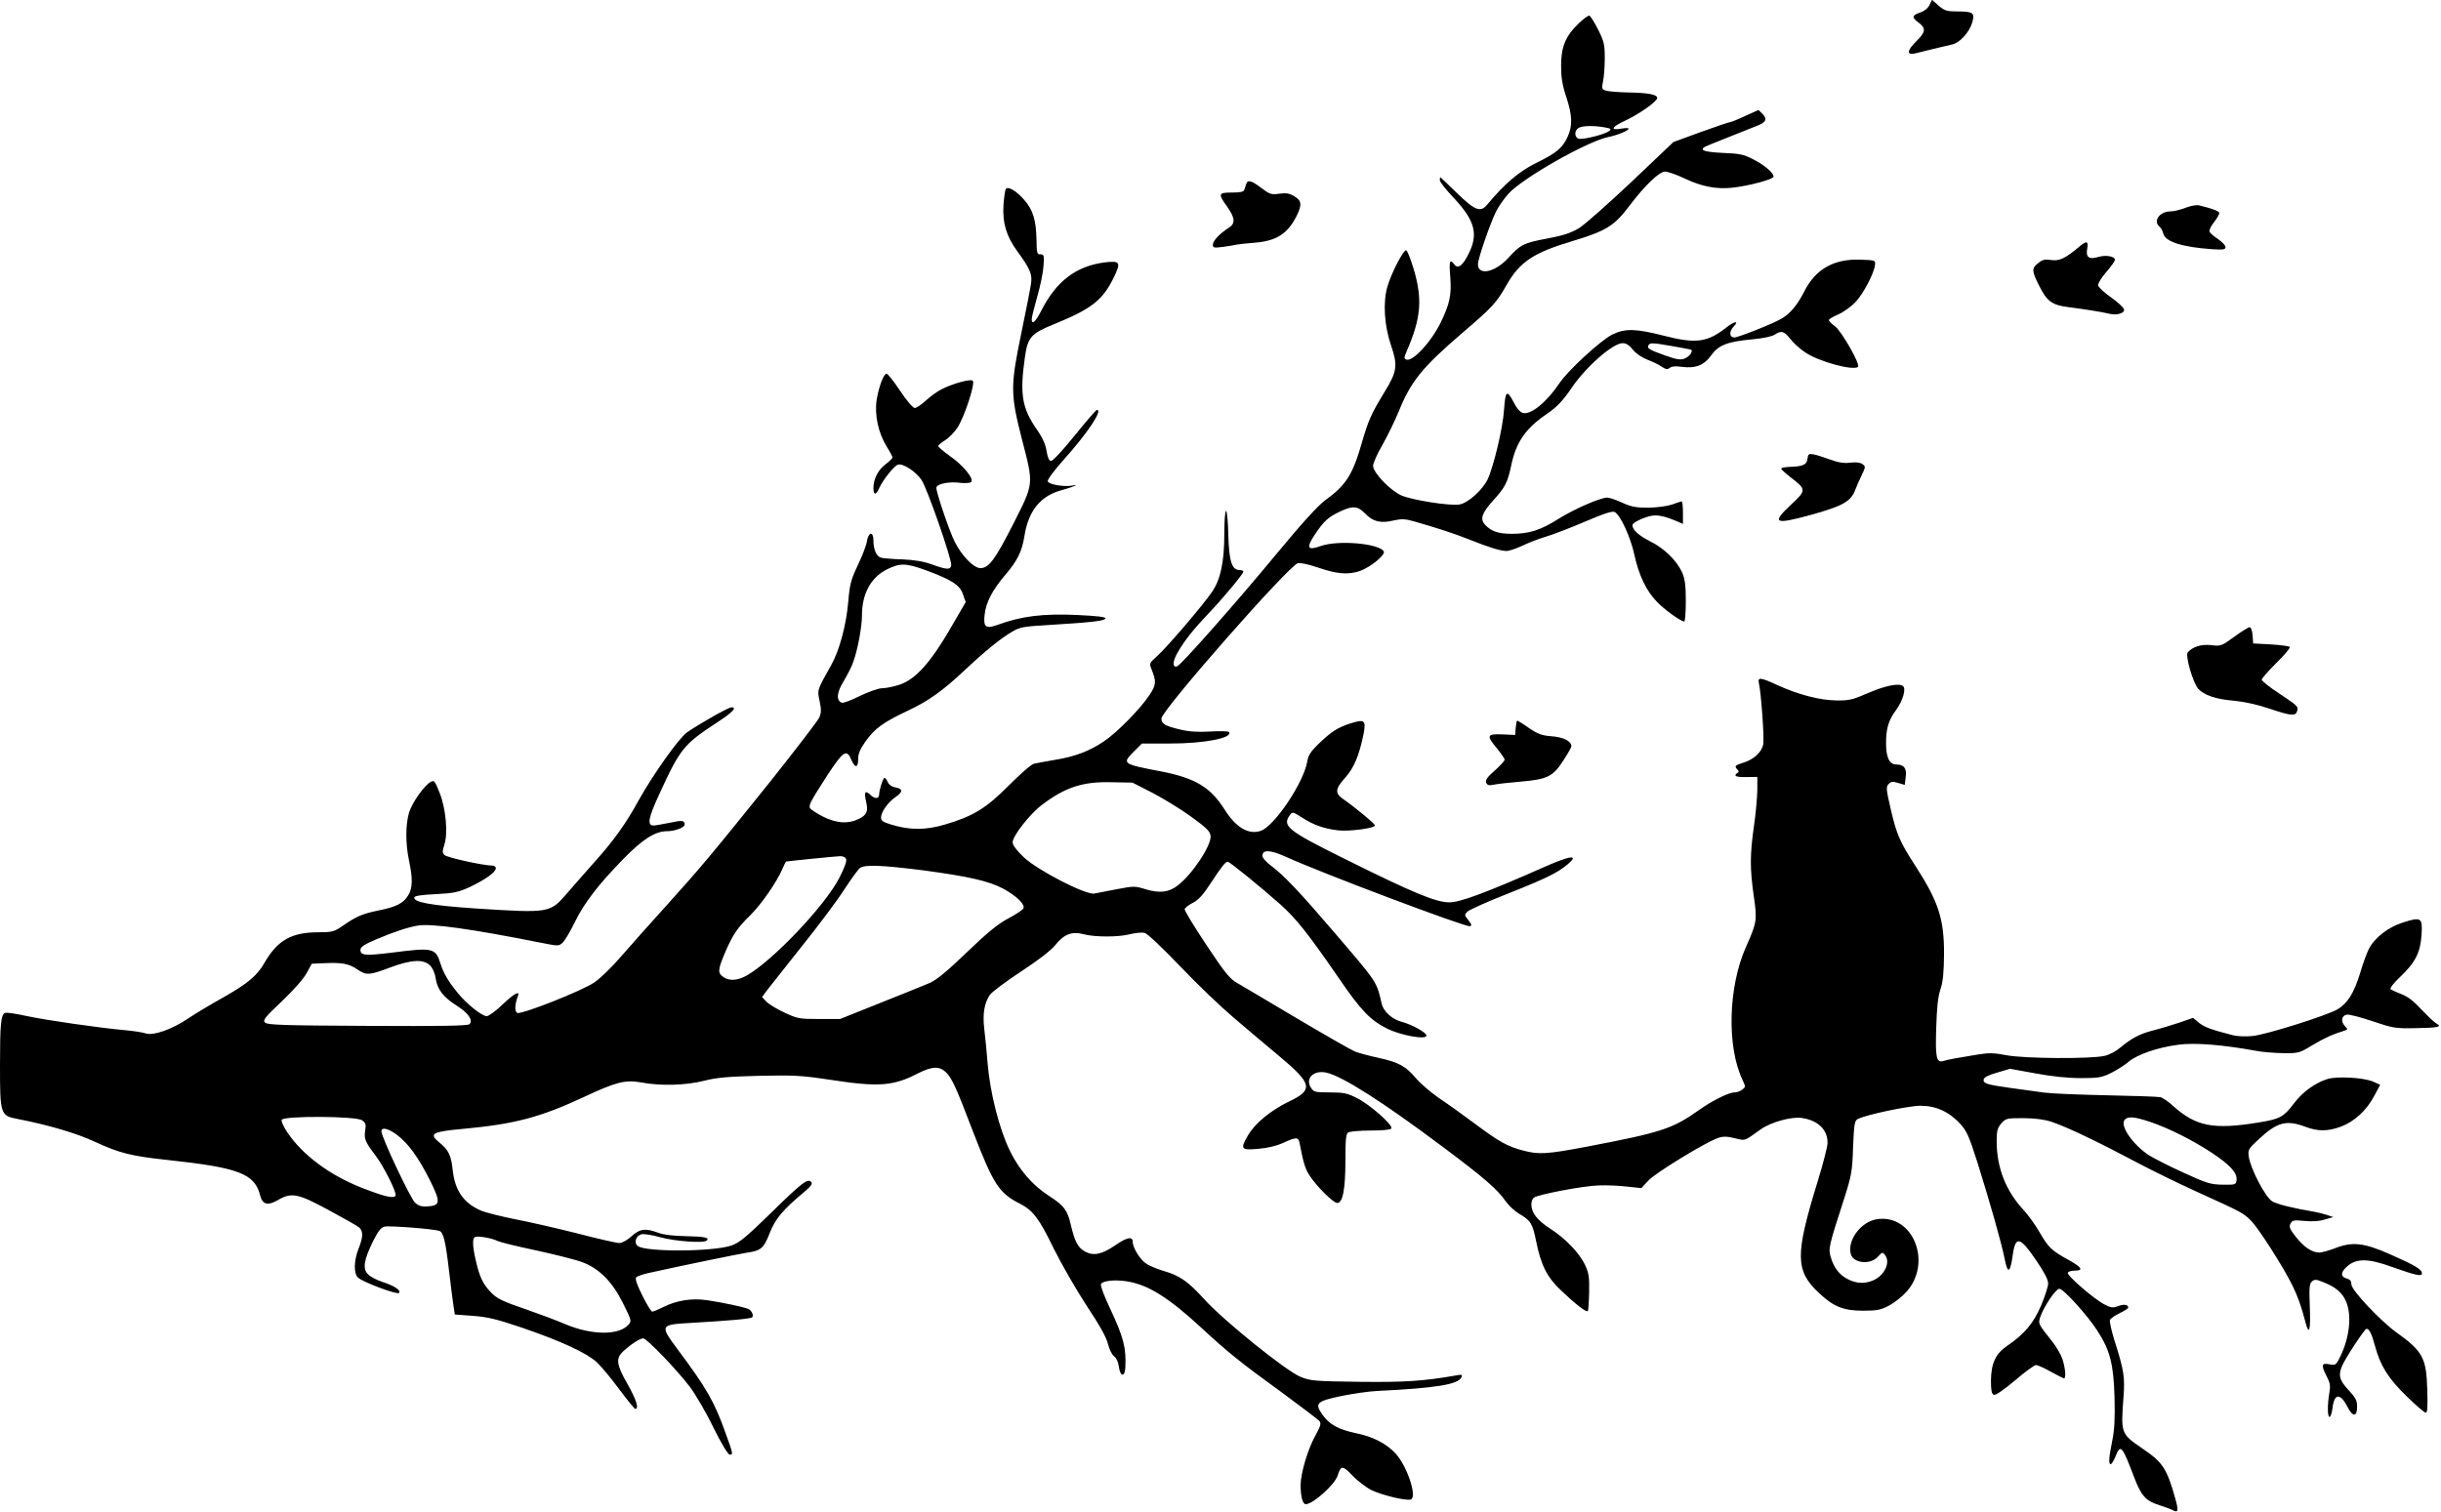 <?xml version="1.0" standalone="no"?>
<!DOCTYPE svg PUBLIC "-//W3C//DTD SVG 20010904//EN"
 "http://www.w3.org/TR/2001/REC-SVG-20010904/DTD/svg10.dtd">
<svg version="1.0" xmlns="http://www.w3.org/2000/svg"
 width="1280pt" height="793pt" viewBox="0 0 1280 793"
 preserveAspectRatio="xMidYMid meet">
<g transform="translate(0,793) scale(0.1,-0.1)"
fill="#000000" stroke="none">
<path d="M10118 7904 c-8 -17 -27 -32 -47 -39 -45 -15 -48 -26 -11 -53 40 -30
38 -50 -10 -97 -51 -50 -54 -76 -7 -65 17 4 61 15 97 24 36 9 78 18 94 22 40
7 91 62 107 113 16 54 7 61 -78 61 -55 0 -66 4 -97 30 l-35 31 -13 -27z"/>
<path d="M8276 7805 c-67 -65 -90 -121 -90 -220 0 -60 6 -100 27 -163 32 -98
34 -151 7 -210 -26 -58 -59 -85 -165 -137 -89 -44 -165 -108 -257 -219 -35
-42 -65 -30 -162 65 -44 43 -82 79 -83 79 -2 0 -3 -7 -3 -15 0 -9 33 -51 74
-94 112 -120 130 -191 74 -298 -29 -58 -54 -75 -72 -50 -24 32 -28 18 -21 -68
7 -92 -3 -140 -52 -240 -51 -102 -146 -204 -179 -191 -12 5 -12 11 2 43 76
175 84 273 37 432 -16 52 -33 96 -39 98 -14 5 -79 -121 -99 -191 -24 -83 -16
-206 20 -310 35 -102 31 -135 -33 -239 -73 -120 -86 -150 -121 -270 -48 -168
-83 -222 -192 -301 -38 -28 -122 -120 -255 -281 -208 -252 -499 -581 -521
-590 -26 -9 -25 25 2 72 36 63 84 123 160 203 76 79 185 210 185 222 0 4 -9 8
-20 8 -40 0 -55 44 -59 182 -1 70 -7 128 -12 128 -5 0 -9 -53 -9 -117 0 -150
-19 -241 -64 -307 -45 -67 -236 -291 -289 -338 -41 -37 -41 -38 -28 -70 25
-63 24 -80 -11 -133 -48 -73 -172 -199 -240 -244 -75 -51 -152 -80 -258 -97
-47 -8 -95 -17 -108 -20 -13 -2 -71 -53 -130 -112 -121 -122 -188 -163 -337
-207 -101 -30 -185 -30 -282 0 -43 13 -53 20 -53 37 0 29 36 80 77 108 39 27
38 43 -3 50 -17 3 -33 14 -39 28 -5 12 -13 22 -17 22 -7 0 -28 -64 -28 -87 0
-23 -22 -25 -44 -4 -29 28 -36 19 -25 -31 13 -54 5 -73 -39 -94 -55 -27 -116
-23 -189 14 -33 17 -63 37 -66 44 -6 17 3 34 91 171 84 128 102 140 126 82 20
-46 36 -44 36 3 0 29 10 53 40 95 48 67 93 99 220 159 110 52 182 103 300 214
104 98 188 166 248 201 41 24 59 27 196 35 213 13 289 21 293 34 3 8 -43 13
-144 18 -182 9 -298 -6 -420 -51 -64 -23 -77 -14 -70 52 7 65 40 129 108 209
65 76 88 124 101 205 20 128 81 206 185 237 78 22 107 35 66 27 -45 -8 -123 6
-129 22 -3 8 33 57 86 116 125 140 204 259 172 259 -5 0 -57 -61 -117 -135
-67 -83 -115 -134 -125 -133 -9 2 -17 20 -22 52 -5 34 -20 69 -53 116 -76 110
-88 184 -61 374 15 107 31 126 152 175 198 81 256 126 314 245 39 80 34 89
-45 80 -152 -19 -257 -99 -336 -256 -29 -57 -49 -74 -49 -42 0 9 13 62 29 118
16 55 31 128 33 162 4 55 2 60 -16 60 -18 -1 -20 6 -21 79 -2 99 -18 154 -63
205 -41 48 -87 76 -98 58 -4 -6 -9 -44 -12 -83 -6 -94 15 -163 71 -241 67 -91
80 -121 74 -168 -3 -23 -26 -142 -52 -266 -57 -276 -57 -317 4 -555 62 -239
63 -228 -44 -440 -97 -191 -130 -235 -174 -235 -35 0 -98 65 -134 137 -28 54
-97 258 -97 284 0 21 68 35 129 26 21 -2 45 -1 52 4 21 13 -38 87 -110 137
-33 24 -61 47 -61 52 0 5 16 18 36 31 20 12 50 43 66 68 36 57 93 230 79 244
-11 11 -106 -15 -164 -45 -22 -11 -58 -37 -82 -59 -23 -21 -49 -39 -58 -39
-10 0 -43 39 -77 90 -33 50 -65 90 -71 90 -15 0 -40 -66 -52 -137 -12 -78 8
-173 53 -246 17 -27 30 -52 30 -56 0 -5 -16 -21 -36 -36 -40 -30 -64 -78 -64
-125 0 -37 13 -39 29 -3 21 47 80 120 100 126 27 7 93 -36 123 -80 30 -44 160
-418 156 -448 -4 -25 -23 -24 -103 5 -41 15 -90 23 -153 26 -51 1 -102 6 -113
9 -24 8 -39 43 -39 91 0 48 -26 45 -34 -5 -3 -21 -25 -78 -48 -126 -36 -76
-42 -98 -50 -191 -10 -121 -46 -256 -90 -334 -74 -131 -73 -128 -60 -188 9
-43 9 -60 -2 -86 -8 -17 -126 -171 -263 -343 -294 -366 -362 -448 -543 -648
-75 -82 -177 -198 -228 -256 -51 -60 -116 -123 -147 -143 -65 -44 -379 -168
-402 -159 -15 6 -14 44 2 86 14 34 -18 17 -81 -43 -34 -33 -71 -60 -82 -60
-25 0 -106 65 -152 122 -47 57 -75 104 -90 153 -26 83 -39 86 -256 58 -139
-17 -164 -15 -164 15 0 15 20 28 83 55 92 39 165 63 217 72 71 12 275 -16 652
-91 85 -17 88 -17 108 1 12 11 41 60 65 110 50 101 123 196 258 334 96 98 163
141 223 141 43 0 94 19 94 35 0 22 -12 24 -80 9 -36 -7 -73 -14 -82 -14 -36 0
-29 38 28 162 112 244 128 263 308 381 78 51 102 77 72 77 -16 0 -156 -79
-233 -131 -43 -30 -182 -226 -258 -364 -63 -115 -127 -204 -221 -309 -49 -55
-116 -132 -150 -171 -91 -105 -90 -105 -483 -80 -234 16 -327 33 -318 59 2 7
44 13 113 16 96 5 117 10 179 38 81 39 135 77 135 98 0 8 -9 14 -21 14 -45 0
-235 42 -248 55 -12 12 -12 20 -1 54 20 61 8 191 -25 273 -24 61 -29 67 -46
57 -34 -18 -98 -109 -114 -161 -19 -65 -19 -163 0 -253 20 -94 19 -144 -5
-182 -25 -41 -61 -60 -157 -79 -85 -18 -113 -30 -187 -81 -44 -30 -54 -33
-125 -33 -143 0 -216 -42 -284 -160 -39 -69 -91 -111 -222 -185 -66 -37 -146
-85 -178 -107 -84 -57 -181 -91 -221 -79 -17 6 -65 13 -106 17 -129 11 -421
53 -522 75 -53 12 -103 19 -111 16 -22 -8 -27 -55 -27 -274 0 -258 2 -265 91
-282 164 -32 311 -75 409 -121 125 -58 188 -74 375 -94 381 -41 461 -72 490
-189 12 -45 39 -52 90 -23 73 43 106 37 268 -51 78 -42 150 -83 160 -91 22
-20 22 -50 -3 -112 -25 -64 -26 -131 -2 -152 29 -25 204 -90 214 -80 13 13
-24 38 -87 58 -27 9 -61 26 -73 38 -32 28 -25 75 23 173 27 54 42 74 61 79 25
6 262 -12 289 -23 20 -7 32 -56 50 -212 9 -75 19 -156 23 -181 l7 -45 95 -7
c78 -6 124 -17 260 -63 203 -70 334 -130 389 -180 23 -21 76 -85 118 -142 42
-56 80 -103 84 -103 21 0 6 48 -41 131 -58 102 -62 134 -22 171 40 37 88 68
105 68 18 0 175 -163 245 -255 29 -39 85 -134 123 -213 41 -83 77 -142 85
-142 19 0 19 2 -21 112 -58 164 -99 236 -253 442 -93 125 -91 128 71 137 208
12 318 22 322 30 8 12 -5 37 -23 44 -25 10 -138 34 -214 45 -80 12 -161 -1
-230 -36 -26 -13 -52 -24 -58 -24 -5 0 -29 38 -52 85 -30 61 -39 88 -31 96 5
5 39 17 74 24 181 40 460 97 504 104 76 11 90 23 121 103 30 76 70 123 179
214 38 32 47 45 39 54 -19 20 -48 -2 -214 -165 -128 -125 -164 -154 -204 -168
-96 -33 -448 -35 -491 -3 -23 17 -11 54 19 62 12 3 57 -4 99 -16 77 -21 228
-32 243 -17 16 15 -10 21 -109 23 -65 1 -118 7 -146 18 -67 25 -96 21 -140
-19 -22 -20 -49 -35 -63 -35 -14 0 -113 22 -219 50 -107 27 -255 61 -329 75
-74 15 -155 35 -180 46 -89 39 -134 104 -146 210 -8 79 -22 108 -71 147 -56
46 -37 56 127 71 270 25 402 60 632 167 171 80 216 91 302 76 100 -19 233 -15
328 9 66 17 125 22 288 26 185 4 222 2 375 -21 253 -39 329 -33 459 34 75 38
114 39 149 3 31 -33 52 -80 141 -313 105 -272 135 -319 245 -374 69 -36 100
-77 178 -238 39 -78 115 -211 170 -295 69 -104 105 -168 113 -203 7 -28 21
-56 32 -64 12 -9 22 -30 25 -55 7 -53 32 -56 34 -3 5 104 -9 157 -83 315 -28
59 -48 113 -45 121 7 18 72 25 136 15 110 -17 218 -84 391 -244 138 -128 209
-185 426 -342 99 -73 186 -139 193 -147 10 -12 6 -26 -23 -79 -38 -68 -76
-196 -76 -257 0 -59 11 -100 27 -100 38 0 154 104 168 152 16 52 26 52 76 -1
26 -27 70 -61 98 -76 55 -27 186 -59 209 -50 35 13 -20 176 -80 241 -48 52
-119 89 -210 107 -89 19 -137 45 -173 96 -43 61 -32 71 101 99 60 12 143 24
184 26 310 15 429 34 444 73 5 12 0 14 -26 9 -169 -30 -272 -37 -511 -34 -233
3 -256 5 -307 26 -74 29 -405 296 -506 408 -84 93 -129 124 -214 148 -30 9
-69 25 -87 36 -32 19 -73 84 -73 115 0 31 -29 26 -89 -15 -71 -49 -115 -59
-159 -36 -39 20 -56 52 -77 142 -18 77 -35 100 -114 151 -87 56 -157 137 -206
238 -55 113 -103 302 -116 455 -5 63 -13 147 -18 185 -9 80 1 135 30 177 12
16 85 71 163 122 90 59 155 109 179 138 46 58 88 74 148 58 59 -16 185 -16
245 0 28 7 62 10 76 7 15 -4 92 -77 187 -176 89 -94 215 -214 279 -268 64 -55
171 -145 238 -201 177 -148 183 -178 51 -241 -93 -45 -176 -113 -212 -175 -43
-73 -38 -80 52 -72 49 4 96 15 131 31 67 31 80 31 86 3 21 -110 30 -139 53
-174 38 -58 125 -144 145 -144 29 0 43 71 43 223 0 112 3 140 15 147 8 5 61
10 117 10 63 0 104 4 109 11 10 17 -113 126 -180 159 -51 26 -70 30 -142 30
-78 0 -85 2 -100 25 -31 48 14 93 80 79 82 -17 296 -153 612 -390 217 -162
286 -222 331 -287 15 -21 45 -49 68 -63 62 -36 71 -51 90 -144 25 -125 57
-189 129 -257 73 -70 134 -118 142 -110 3 2 6 47 7 98 2 78 -2 102 -20 141
-29 64 -104 142 -185 194 -68 44 -98 83 -98 127 0 14 6 29 13 35 20 16 259 62
339 64 40 2 107 -1 149 -6 l76 -8 38 41 c38 40 297 199 364 222 25 9 46 9 87
-1 58 -14 47 -18 138 47 50 36 160 67 213 59 87 -12 139 -63 136 -134 -1 -20
-24 -109 -51 -197 -120 -389 -119 -470 7 -588 76 -71 128 -92 231 -92 73 0 92
4 136 27 28 15 70 48 92 73 136 154 33 408 -155 380 -83 -12 -157 -109 -138
-182 12 -49 101 -59 141 -16 25 27 26 27 40 8 27 -37 -3 -102 -59 -129 -46
-21 -89 -20 -137 4 -45 23 -73 59 -90 116 -13 45 -12 53 71 309 38 120 42 141
46 268 5 119 8 139 24 147 40 22 267 70 329 70 82 0 150 -31 209 -95 34 -37
46 -64 90 -202 62 -197 126 -421 142 -502 17 -87 30 -81 44 20 14 98 38 92
121 -30 43 -63 64 -103 64 -123 0 -16 -17 -68 -37 -116 -40 -93 -88 -150 -176
-210 -63 -42 -86 -93 -87 -185 0 -51 4 -69 15 -73 9 -4 50 24 111 75 52 45
102 81 110 81 9 0 44 -16 78 -35 35 -19 66 -35 69 -35 12 0 7 55 -8 101 -8 24
-33 67 -55 94 -74 94 -73 91 -61 128 19 55 81 147 100 147 21 0 149 -141 199
-220 67 -103 85 -176 90 -347 3 -113 0 -172 -12 -231 -18 -89 -20 -122 -8
-122 5 0 16 18 25 40 26 68 35 58 98 -109 37 -97 61 -124 132 -146 29 -9 60
-21 70 -26 29 -16 32 -4 13 63 -44 156 -65 188 -173 261 -112 77 -112 78 -98
268 8 105 3 140 -47 297 -16 52 -27 100 -24 108 3 8 26 24 51 36 25 12 45 25
45 29 0 16 -22 20 -53 8 -28 -10 -38 -9 -72 9 -53 27 -197 151 -192 166 2 6
18 11 35 11 50 0 40 17 -34 58 -87 48 -102 63 -150 145 -21 37 -58 88 -81 113
-95 102 -143 224 -143 363 0 54 4 69 24 93 24 27 28 28 118 28 63 -1 110 -7
148 -20 76 -25 245 -106 435 -207 88 -47 232 -117 320 -157 244 -111 247 -112
290 -155 39 -40 169 -242 217 -341 25 -50 48 -114 68 -193 19 -72 27 -38 22
85 -4 101 -2 120 12 132 13 11 22 11 58 -4 64 -25 99 -54 119 -99 33 -73 20
-196 -33 -299 -18 -37 -22 -39 -54 -33 -41 8 -44 -4 -13 -64 17 -33 20 -49 14
-83 -11 -63 -11 -126 0 -129 6 -2 12 19 16 45 9 80 41 82 80 5 26 -51 49 -50
49 2 0 35 -7 48 -45 89 -48 51 -55 78 -33 128 19 43 118 193 127 193 15 0 27
-24 45 -90 28 -104 69 -170 166 -264 48 -47 93 -86 100 -86 9 0 11 30 8 123
-5 165 -24 200 -163 299 -84 61 -235 221 -235 251 0 18 -7 26 -25 31 -30 8
-32 29 -5 56 51 51 112 52 245 4 124 -44 155 -51 155 -33 -1 21 -34 41 -165
99 -140 62 -200 69 -295 31 -30 -11 -65 -21 -78 -21 -38 0 -80 28 -122 81 -34
43 -38 54 -29 71 10 18 17 19 72 14 41 -4 78 -2 107 7 l45 13 -35 12 c-19 6
-48 13 -65 16 -103 17 -193 39 -219 54 -36 20 -115 171 -124 235 -5 37 -2 41
53 92 95 89 145 102 243 65 66 -25 117 -25 186 0 72 27 135 85 175 160 l32 60
-38 17 c-50 21 -189 29 -239 13 -64 -20 -130 -68 -173 -125 -56 -74 -74 -84
-183 -102 -242 -40 -333 -22 -455 88 -23 21 -52 41 -65 44 -13 3 -140 7 -283
10 -143 3 -289 9 -325 14 -36 5 -114 16 -175 24 -129 18 -147 24 -143 46 2 10
27 23 71 35 l67 20 132 -24 c85 -16 171 -25 238 -25 94 0 111 3 160 27 30 15
71 41 91 58 44 38 152 76 261 90 84 12 234 0 403 -31 33 -7 98 -12 145 -13 84
-1 87 0 156 42 63 37 103 56 168 76 18 6 18 7 1 25 -22 25 -16 55 12 59 12 2
73 -14 135 -35 107 -36 119 -38 226 -36 118 2 141 7 107 25 -11 6 -46 40 -79
74 -40 44 -72 68 -105 80 -25 10 -50 21 -55 25 -6 5 16 33 51 66 78 74 105
127 111 220 6 90 -2 95 -98 64 -77 -24 -150 -81 -179 -140 -10 -20 -31 -76
-45 -125 -33 -107 -66 -159 -120 -191 -59 -33 -369 -131 -443 -139 -37 -4 -80
-2 -105 4 -116 30 -150 43 -178 66 l-30 25 -72 -25 c-40 -13 -102 -32 -138
-41 -70 -18 -113 -41 -173 -91 -21 -18 -57 -37 -80 -42 -68 -17 -421 -15 -515
3 -61 12 -94 13 -143 5 -99 -16 -168 -28 -188 -35 -37 -11 -43 16 -38 172 3
105 9 164 22 203 14 41 18 89 19 185 1 183 -29 276 -150 463 -80 123 -99 165
-129 296 -25 107 -26 120 -11 134 12 13 22 14 50 5 l34 -10 5 41 c7 45 -9 66
-49 66 -36 0 -54 36 -54 111 0 78 12 119 52 174 37 51 55 114 36 127 -23 16
-94 1 -184 -38 -78 -34 -98 -39 -164 -38 -87 1 -199 30 -309 80 -88 41 -105
43 -98 12 12 -51 29 -290 23 -322 -8 -42 -51 -81 -106 -97 -42 -13 -47 -18
-29 -36 8 -8 8 -13 0 -17 -24 -16 -8 -23 47 -22 l57 1 0 -70 c-1 -38 -8 -124
-18 -190 -21 -149 -21 -220 -1 -363 19 -128 17 -140 -41 -270 -93 -210 -101
-523 -17 -698 16 -34 16 -36 -3 -50 -10 -8 -28 -14 -39 -14 -31 0 -118 -43
-189 -94 -137 -97 -195 -116 -588 -191 -207 -39 -249 -42 -332 -20 -81 21
-126 46 -252 140 -60 45 -145 106 -189 135 -43 30 -97 76 -119 102 -56 66 -90
85 -197 109 -51 11 -107 26 -126 34 -18 7 -154 85 -301 172 -147 88 -289 171
-314 186 -40 22 -65 53 -164 202 -64 96 -115 180 -113 187 3 7 22 22 44 33 28
14 54 43 91 100 59 90 79 115 91 115 10 0 175 -134 276 -224 82 -73 147 -155
306 -386 116 -170 166 -222 255 -266 74 -36 205 -59 205 -36 0 16 -76 58 -129
72 -51 13 -97 55 -106 96 -27 117 -21 108 -248 373 -176 206 -264 299 -329
348 -28 20 -48 43 -48 54 0 34 40 32 125 -6 176 -81 937 -368 962 -363 12 2
11 8 -7 31 -22 28 -22 29 -4 46 11 10 107 53 214 95 201 80 255 107 310 152
62 52 17 48 -116 -11 -308 -136 -446 -188 -504 -188 -70 0 -187 48 -551 229
-298 148 -327 171 -285 229 13 18 15 17 63 -13 60 -39 114 -58 186 -67 59 -8
197 11 197 25 0 9 -105 96 -167 139 -44 30 -42 53 11 112 46 51 73 116 96 228
14 73 6 80 -67 57 -69 -22 -100 -42 -170 -109 -40 -39 -53 -59 -58 -91 -18
-109 -171 -339 -244 -364 -63 -22 -130 17 -189 111 -75 118 -153 165 -330 200
-209 40 -211 41 -143 108 l39 39 146 0 c183 0 330 29 311 60 -3 5 -47 6 -98 3
-66 -4 -111 -1 -161 11 -77 18 -96 30 -96 57 0 42 668 803 716 815 12 3 56 -6
99 -21 105 -36 161 -41 223 -21 57 19 139 86 128 104 -26 42 -240 60 -330 28
-70 -25 -78 -11 -32 59 48 72 70 92 131 121 69 33 94 31 135 -11 40 -42 82
-51 148 -35 41 9 59 9 108 -5 119 -34 211 -64 289 -95 102 -41 163 -60 195
-60 14 0 52 13 86 29 33 16 87 36 120 46 32 9 124 44 203 78 108 46 147 58
159 51 31 -20 82 -131 102 -223 24 -110 63 -191 120 -249 39 -41 125 -102 142
-102 4 0 8 48 8 108 0 83 -5 116 -19 149 -29 63 -94 127 -167 163 -61 31 -94
61 -94 85 0 13 52 39 97 49 33 7 72 -1 133 -27 l35 -15 0 59 c0 32 -3 59 -6
59 -4 0 -26 -7 -50 -16 -26 -9 -77 -16 -125 -17 -67 0 -91 5 -139 27 -31 14
-66 26 -77 26 -36 0 -173 -60 -253 -110 -96 -61 -156 -80 -247 -80 -72 0 -109
13 -142 49 -26 29 -15 61 44 126 62 68 76 95 94 182 26 124 75 195 186 271 53
36 85 69 131 137 74 110 216 235 268 235 18 0 35 -11 53 -34 16 -20 47 -41 75
-52 26 -10 61 -26 76 -37 22 -15 31 -16 42 -7 10 8 31 11 62 6 73 -10 119 8
155 59 39 55 86 73 216 85 55 5 103 15 117 24 36 24 50 20 84 -23 17 -22 52
-53 78 -70 73 -49 253 -97 276 -75 13 13 -85 184 -119 211 -19 14 -34 29 -34
34 0 5 22 18 50 30 27 12 68 41 91 66 42 46 96 149 101 193 3 25 2 25 -76 28
-140 5 -236 -49 -296 -169 -35 -68 -70 -111 -114 -138 -39 -25 -230 -101 -251
-101 -27 0 -29 30 -5 56 32 33 6 31 -39 -5 -98 -77 -159 -85 -326 -42 -148 38
-204 39 -271 6 -60 -30 -232 -188 -276 -254 -67 -100 -150 -168 -192 -157 -14
3 -32 23 -47 53 -37 71 -45 65 -52 -34 -6 -98 -55 -301 -87 -369 -27 -55 -102
-122 -146 -130 -48 -9 -245 22 -305 47 -59 26 -149 120 -149 156 0 13 22 63
50 111 27 48 66 128 86 177 62 154 123 229 329 406 160 137 182 160 235 254
69 121 140 169 344 230 180 54 221 80 303 189 78 103 154 176 184 176 15 0 60
-16 100 -35 91 -43 165 -58 249 -50 87 9 220 44 220 59 0 20 -51 63 -110 92
-47 24 -70 29 -157 32 -110 5 -133 18 -70 42 17 7 68 27 112 45 44 18 102 41
128 51 58 21 67 38 39 67 l-21 20 -69 -31 c-38 -18 -73 -32 -78 -32 -5 0 -74
-23 -154 -52 l-145 -53 -221 -210 c-122 -115 -246 -225 -276 -243 -41 -24 -83
-38 -164 -53 -124 -23 -141 -32 -204 -101 -70 -77 -160 -96 -160 -34 0 30 64
214 96 279 14 27 44 69 66 93 76 82 410 272 521 295 52 11 107 34 107 45 0 3
-18 3 -40 -1 -60 -10 -49 9 24 43 72 34 166 100 166 118 0 18 -45 27 -150 29
-52 1 -106 5 -119 10 -21 6 -23 10 -15 49 5 22 9 77 9 121 0 72 -4 88 -35 150
-19 38 -40 71 -46 73 -6 1 -33 -18 -58 -43z m138 -543 c33 -6 37 -9 24 -19
-21 -18 -141 -48 -161 -40 -22 8 -22 43 1 56 20 12 79 13 136 3z m358 -1148
c51 -9 95 -17 97 -19 9 -10 -11 -36 -36 -46 -22 -8 -41 -5 -103 17 -83 30 -95
37 -86 53 9 14 19 14 128 -5z m-3920 -1174 c136 -50 181 -78 197 -126 l15 -42
-54 -93 c-125 -221 -208 -316 -301 -343 -29 -9 -67 -16 -84 -16 -17 0 -69 -18
-115 -40 -46 -23 -89 -39 -96 -36 -30 12 -27 54 10 113 19 32 43 78 51 103 23
64 45 183 45 243 0 113 47 199 132 241 67 33 98 33 200 -4z m1190 -1168 c56
-29 148 -85 203 -125 84 -61 100 -77 103 -102 5 -49 -97 -203 -173 -260 -46
-36 -94 -41 -166 -20 -57 18 -63 18 -152 1 -50 -10 -104 -20 -119 -23 -45 -8
-299 123 -370 191 -38 36 -58 63 -58 78 0 33 90 148 152 195 122 93 215 124
365 120 l111 -2 104 -53z m-1605 -349 c4 -10 -10 -48 -37 -100 -76 -146 -347
-431 -483 -509 -49 -28 -93 -31 -125 -8 -29 20 -28 38 9 125 41 96 66 133 134
199 57 56 140 176 168 243 9 20 17 37 19 38 8 2 256 27 281 28 18 1 30 -5 34
-16z m403 -58 c238 -32 345 -56 420 -96 67 -36 115 -81 107 -103 -3 -8 -38
-31 -77 -52 -54 -28 -109 -72 -219 -178 -105 -101 -161 -147 -196 -162 -28
-12 -144 -59 -260 -105 l-210 -84 -110 0 c-104 0 -114 2 -182 34 -39 18 -82
44 -94 57 l-23 24 24 33 c13 17 95 121 181 229 87 108 188 243 224 299 37 57
75 109 84 116 25 19 116 15 331 -12z m-2585 -499 c14 -14 26 -41 30 -70 9 -57
40 -97 113 -143 58 -37 84 -75 64 -95 -9 -9 -150 -11 -534 -9 -444 2 -525 5
-538 17 -13 13 -3 26 88 112 62 59 114 118 130 148 l27 49 70 3 c90 4 125 -3
169 -33 47 -32 62 -31 171 10 112 42 176 45 210 11z m-357 -812 c20 -14 22
-22 17 -54 -7 -43 0 -60 52 -128 45 -59 116 -200 107 -214 -10 -16 -60 -4
-175 41 -169 66 -312 172 -392 291 -20 29 -33 59 -30 66 8 22 390 20 421 -2z
m9378 -9 c97 -33 219 -94 321 -161 97 -64 135 -106 131 -143 -3 -25 -5 -26
-73 -25 -63 1 -83 7 -203 62 -73 33 -155 75 -183 92 -84 55 -154 155 -128 186
17 20 51 17 135 -11z m-9194 -68 c60 -46 110 -115 171 -235 59 -118 57 -135
-10 -140 -31 -2 -47 2 -67 20 -24 22 -176 344 -176 374 0 24 37 15 82 -19z
m526 -556 c12 -6 104 -29 205 -50 100 -22 208 -49 239 -61 90 -33 159 -103
215 -216 45 -91 46 -94 28 -113 -50 -56 -192 -55 -330 3 -49 21 -140 55 -201
76 -132 45 -161 59 -195 97 -37 39 -55 78 -73 157 -19 80 -20 123 -4 128 18 6
90 -7 116 -21z"/>
<path d="M6535 6965 c-3 -8 -7 -22 -10 -30 -3 -11 -20 -15 -65 -15 -72 0 -74
-6 -25 -74 42 -60 44 -88 8 -111 -47 -30 -83 -68 -83 -88 0 -17 5 -18 53 -12
28 4 61 9 72 12 11 2 54 7 95 10 113 9 172 47 219 140 29 59 27 80 -11 103
-26 16 -43 19 -80 14 -42 -6 -50 -3 -94 30 -51 39 -72 45 -79 21z"/>
<path d="M11460 6840 c-25 -10 -61 -19 -81 -19 -55 -1 -90 -51 -55 -80 8 -7
17 -23 20 -37 11 -42 99 -70 254 -81 61 -4 72 -2 72 11 0 9 -18 27 -39 42 -22
14 -42 32 -45 39 -3 8 8 30 25 51 16 21 28 42 26 48 -3 10 -43 24 -107 39 -14
3 -44 -3 -70 -13z"/>
<path d="M10903 6636 c-73 -61 -103 -76 -146 -70 -34 5 -48 2 -69 -16 -35 -27
-35 -40 5 -119 41 -82 67 -101 153 -112 87 -11 181 -26 216 -35 39 -9 80 3 76
23 -2 9 -32 38 -68 63 -36 25 -66 54 -68 63 -2 9 17 41 42 69 25 29 46 58 46
65 0 19 -48 27 -88 15 -48 -15 -66 -1 -57 45 7 39 -3 42 -42 9z"/>
<path d="M9478 5524 c-3 -32 -25 -41 -95 -43 -24 -1 -43 -5 -43 -9 0 -4 23
-25 50 -46 82 -63 82 -68 6 -139 -110 -103 -94 -111 106 -56 164 46 205 70
227 131 7 18 22 53 34 77 20 42 20 44 3 57 -12 8 -34 11 -65 7 -33 -4 -62 1
-106 17 -33 12 -72 25 -87 27 -23 4 -27 1 -30 -23z"/>
<path d="M11716 4590 c-66 -48 -70 -50 -120 -44 -53 6 -98 -8 -124 -38 -14
-17 27 -159 55 -191 30 -33 94 -55 183 -62 55 -5 121 -19 187 -41 113 -38 138
-41 147 -18 10 27 8 30 -89 94 -52 34 -95 68 -95 75 0 7 35 46 77 88 43 42 74
79 70 84 -5 4 -50 10 -100 13 l-92 5 -3 43 c-2 24 -8 42 -15 42 -7 0 -43 -22
-81 -50z"/>
<path d="M7948 4113 l-3 -38 -67 3 c-82 3 -85 -5 -28 -74 22 -27 40 -53 40
-59 0 -5 -23 -31 -51 -56 -39 -34 -51 -50 -46 -64 6 -14 14 -16 40 -11 17 4
81 11 140 16 140 12 170 26 224 110 24 36 43 70 43 76 0 26 -42 48 -103 52
-51 4 -72 11 -119 43 -31 22 -59 39 -62 39 -3 0 -6 -17 -8 -37z"/>
</g>
</svg>
